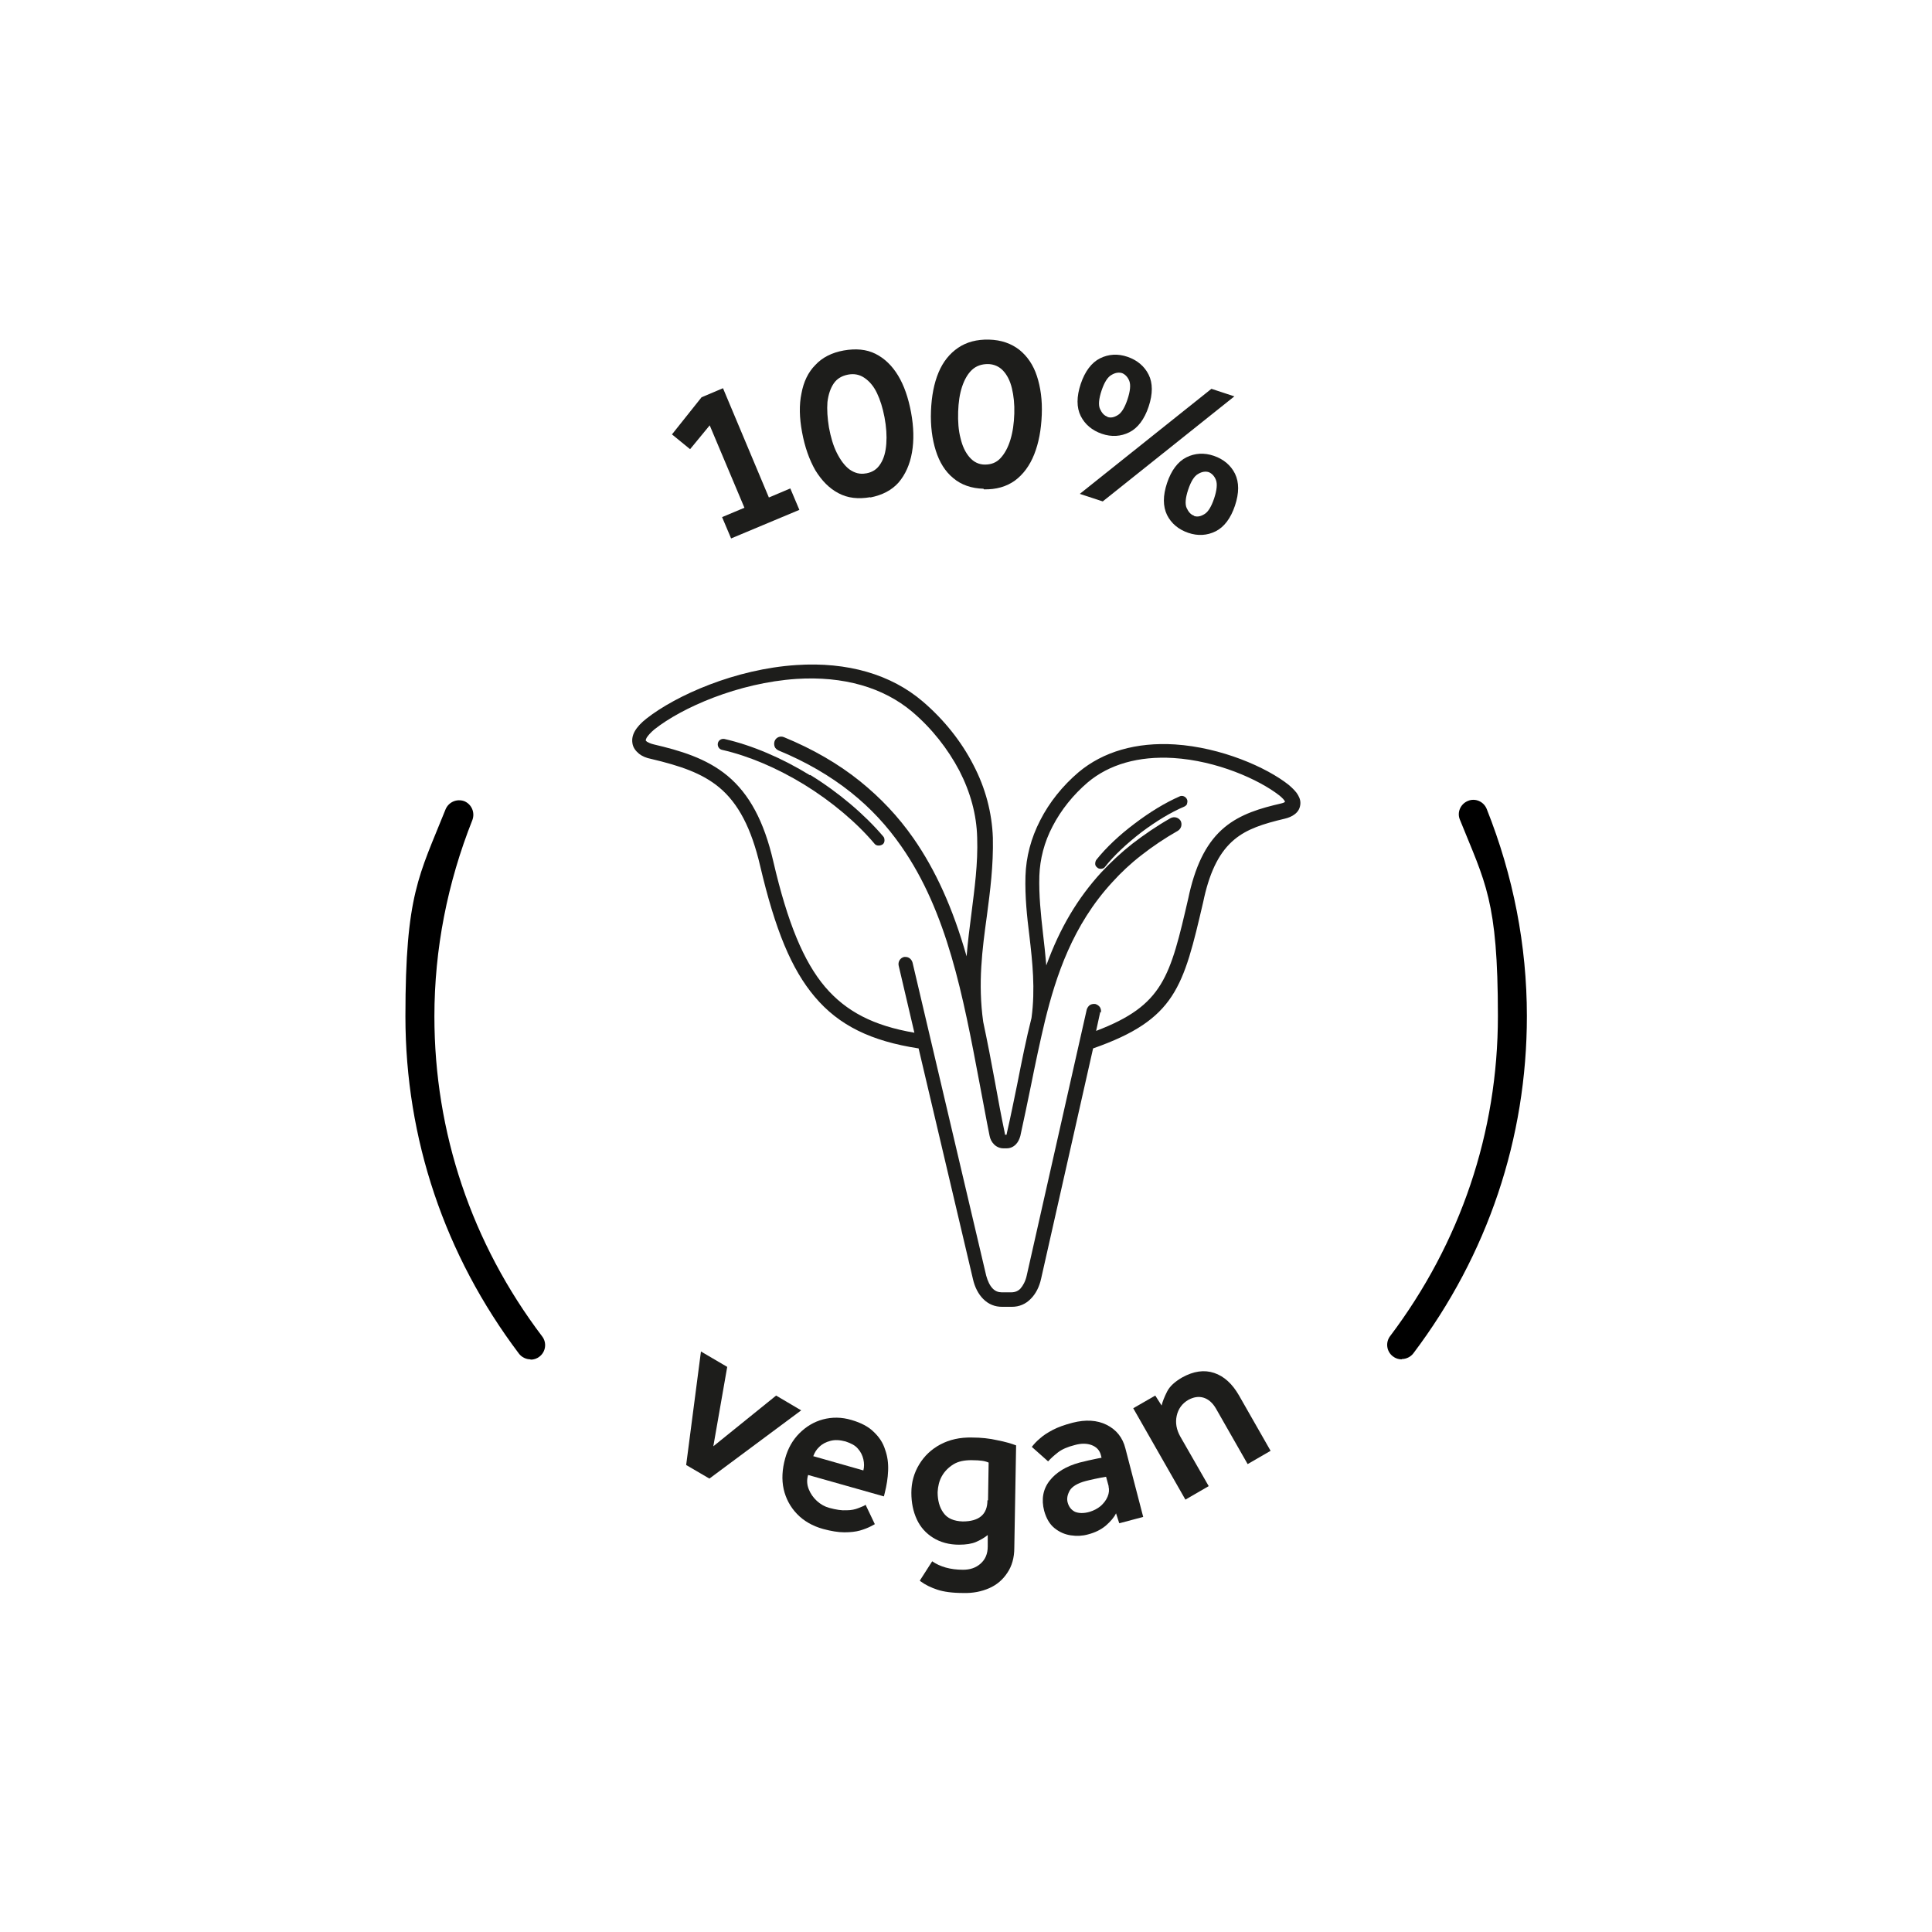 <svg viewBox="0 0 640 640" version="1.1" xmlns="http://www.w3.org/2000/svg" data-name="Layer 2" id="Layer_2">
  <defs>
    <style>
      .cls-1 {
        fill: #1d1d1b;
      }

      .cls-1, .cls-2 {
        stroke-width: 0px;
      }

      .cls-2 {
        fill: #000;
      }
    </style>
  </defs>
  <g>
    <path d="M464.3,450.3c-1,0-2-.3-2.9-1-2.1-1.6-2.5-4.6-.9-6.7,23.3-30.9,35.7-67.5,35.7-106s-4.2-44.2-12.6-65.1c-1-2.4.2-5.2,2.7-6.2,2.4-1,5.2.2,6.2,2.7,8.8,22.1,13.3,45.2,13.3,68.6,0,40.5-13,79.1-37.6,111.7-.9,1.2-2.4,1.9-3.8,1.9Z" class="cls-2"></path>
    <path d="M175.7,450.3c-1.4,0-2.9-.7-3.8-1.9-24.6-32.6-37.6-71.2-37.6-111.7s4.5-46.6,13.3-68.6c1-2.4,3.7-3.6,6.2-2.7,2.4,1,3.6,3.7,2.7,6.2-8.3,20.9-12.6,42.8-12.6,65.1,0,38.4,12.3,75.1,35.7,106,1.6,2.1,1.2,5.1-.9,6.7-.9.7-1.9,1-2.9,1Z" class="cls-2"></path>
  </g>
  <g>
    <path d="M242.2,178.4l-3-7.1,7.4-3.1-11.5-27.3-6.5,7.9-6-4.9,9.8-12.3,7.1-3,15.2,36.2,7.1-3,3,7.1-22.7,9.5Z" class="cls-1"></path>
    <path d="M288.3,164.7c-4,.7-7.5.3-10.5-1.3-3.1-1.6-5.6-4.2-7.7-7.6-2-3.5-3.5-7.7-4.4-12.6-.9-4.8-1-9.1-.2-12.9.7-3.8,2.2-7,4.6-9.4,2.3-2.5,5.5-4.1,9.4-4.8,4-.7,7.5-.4,10.5,1.1,3,1.5,5.5,3.9,7.5,7.2,2,3.3,3.4,7.4,4.3,12.2.9,4.9,1,9.3.3,13.3-.7,4-2.2,7.3-4.4,9.9-2.3,2.6-5.4,4.2-9.4,5ZM287,156.8c2.1-.4,3.6-1.4,4.7-3.2,1.1-1.7,1.7-3.9,1.9-6.6.2-2.7,0-5.6-.6-8.8-.6-3.1-1.4-5.7-2.5-8-1.1-2.3-2.5-3.9-4.1-5-1.6-1.1-3.4-1.5-5.5-1.1-2,.4-3.6,1.3-4.7,2.9-1.1,1.6-1.8,3.7-2.1,6.2-.2,2.5,0,5.3.5,8.4.6,3.2,1.4,6,2.6,8.4,1.2,2.4,2.6,4.3,4.2,5.5,1.7,1.2,3.5,1.7,5.5,1.3Z" class="cls-1"></path>
    <path d="M325.8,161.9c-4-.1-7.4-1.3-10-3.5-2.7-2.2-4.6-5.3-5.8-9.1-1.2-3.8-1.8-8.2-1.6-13.2.2-4.9,1-9.1,2.5-12.7,1.5-3.6,3.7-6.3,6.5-8.2,2.8-1.9,6.2-2.8,10.2-2.7,4.1.1,7.4,1.3,10.1,3.4,2.6,2.1,4.6,5,5.8,8.7,1.2,3.7,1.8,7.9,1.6,12.8-.2,5-1,9.3-2.5,13.1-1.5,3.8-3.7,6.7-6.4,8.7-2.8,2-6.2,3-10.3,2.9ZM326.2,153.9c2.1,0,3.8-.6,5.2-2.1,1.4-1.5,2.5-3.5,3.3-6.1.8-2.6,1.2-5.5,1.3-8.7.1-3.1-.2-5.9-.8-8.4-.6-2.5-1.6-4.4-2.9-5.8-1.3-1.4-3.1-2.2-5.1-2.2-2,0-3.8.6-5.2,1.9-1.4,1.3-2.5,3.2-3.3,5.6-.8,2.4-1.2,5.2-1.3,8.3-.1,3.2.1,6.2.8,8.8.6,2.6,1.6,4.7,3,6.3s3.1,2.4,5.1,2.4Z" class="cls-1"></path>
    <path d="M365,143.7c-3.2-1.1-5.6-3.1-7-5.9s-1.4-6.4,0-10.6c1.4-4.2,3.6-7.1,6.4-8.5,2.8-1.4,5.9-1.6,9.1-.5,3.2,1.1,5.6,3.1,7,5.9s1.4,6.4,0,10.6c-1.4,4.2-3.6,7.1-6.4,8.5-2.8,1.4-5.9,1.6-9.1.5ZM357.7,163.6l43.6-34.8,7.6,2.5-43.6,34.8-7.6-2.5ZM366.8,138.1c1.1.4,2.2.2,3.5-.6,1.2-.7,2.3-2.5,3.2-5.2.9-2.7,1.1-4.8.6-6.1-.5-1.3-1.4-2.2-2.4-2.6-1-.3-2.2-.2-3.5.6-1.3.7-2.4,2.5-3.3,5.2-.9,2.7-1.1,4.8-.5,6.1.6,1.3,1.4,2.2,2.4,2.5ZM393.6,176.5c-3.2-1.1-5.6-3.1-7-5.9-1.4-2.9-1.4-6.4,0-10.6,1.4-4.2,3.6-7.1,6.4-8.5,2.8-1.4,5.9-1.6,9.1-.5,3.2,1.1,5.6,3.1,7,5.9,1.4,2.9,1.4,6.4,0,10.6-1.4,4.2-3.6,7.1-6.4,8.5-2.8,1.4-5.9,1.6-9.1.5ZM395.5,170.9c1.1.4,2.2.2,3.5-.6,1.2-.7,2.3-2.5,3.2-5.2.9-2.7,1.1-4.8.6-6.1-.5-1.3-1.4-2.2-2.4-2.6-1-.3-2.2-.2-3.5.6-1.3.7-2.4,2.5-3.3,5.2-.9,2.7-1.1,4.8-.5,6.1.6,1.3,1.4,2.2,2.4,2.5Z" class="cls-1"></path>
  </g>
  <g>
    <path d="M393.2,266.2c.2-.5.2-1,0-1.4-.2-.5-.6-.8-1-1-.5-.2-1-.2-1.4,0h0c-4.8,2.1-9.9,5.2-14.9,9-5.1,3.8-9.6,8.1-12.7,12-.3.4-.4.9-.4,1.4,0,.5.3.9.7,1.2.3.3.7.4,1.2.4s1.1-.2,1.4-.7c2.9-3.7,7.2-7.7,12-11.4,4.8-3.6,9.7-6.6,14.2-8.5.5-.2.8-.6,1-1Z" class="cls-1"></path>
    <path d="M268.3,256.8c-9.3-5.7-19.1-9.9-28.3-12-1-.2-2,.4-2.2,1.4-.2,1,.4,2,1.4,2.2,8.8,2,18.2,6,27.2,11.5,9.1,5.6,17.4,12.6,23.3,19.6.3.4.8.6,1.3.6,0,0,.1,0,.2,0,.4,0,.9-.2,1.2-.4.4-.3.6-.8.6-1.3s-.1-1-.4-1.3c-6.2-7.3-14.8-14.6-24.2-20.4Z" class="cls-1"></path>
    <path d="M430,263.4c-.6-1.1-1.7-2.2-3.1-3.4-7.3-5.8-22.3-12.4-37.7-13.4-12.8-.8-23.8,2.4-31.9,9.2-5.3,4.5-9.7,10-12.7,15.9-3.1,6-4.7,12.2-4.9,18.5-.2,6.8.5,13.4,1.3,19.8,1,8.6,2,17.6.7,27.2-1.8,7.1-3.2,14.2-4.7,21.8-1.1,5.3-2.2,10.9-3.5,16.5,0,.2,0,.3-.1.4h-.5c0,0,0-.2,0-.3-1.2-5.7-2.3-11.6-3.3-17.2-1.2-6.6-2.5-13.3-3.9-19.9-1.8-12.8-.3-24.1,1.2-35,1.1-8.3,2.2-16.8,2-26-.3-8.2-2.4-16.4-6.5-24.2-4-7.8-9.8-15-16.7-20.9-10.5-9-25-13.2-41.8-12.1-20.4,1.3-40,10.1-49.7,17.7-1.8,1.4-3.1,2.8-3.9,4.2-.8,1.4-1,2.7-.8,4,.2,1.4,1,2.5,2.2,3.5,1,.8,2.4,1.4,4,1.7,9.7,2.3,16.8,4.7,22.5,9.4,6.4,5.3,10.7,13.6,13.6,26,5,21.3,10.4,34.3,18.1,43.4,8,9.5,18.7,14.7,34.4,17.1l18,76.4c.6,2.7,1.8,5,3.4,6.6,1.8,1.8,3.9,2.6,6.3,2.6h3.2c2.4,0,4.6-.9,6.3-2.7,1.6-1.6,2.8-3.9,3.4-6.7l17.2-76.2c27.4-9.6,29.9-20.3,36.5-48.6l.3-1.4c2.1-9.2,5.3-15.3,10-19.2,4.2-3.5,9.5-5.2,16.7-6.9,1.3-.3,2.4-.8,3.2-1.4,1.1-.8,1.7-1.8,1.9-3,.2-1.1,0-2.2-.7-3.4ZM364.7,335.5c.1-.6,0-1.3-.3-1.8-.3-.5-.9-.9-1.5-1.1-.6-.1-1.3,0-1.8.3-.5.3-.9.9-1.1,1.5l-19.9,88.2c-.4,1.8-1.2,3.3-2.1,4.3-.8.8-1.8,1.2-3,1.2h-3.2c-1.1,0-2.1-.4-2.9-1.2-1-1-1.7-2.5-2.2-4.3l-24.4-103.7c-.3-1.1-1.2-1.9-2.3-1.9s-.4,0-.5,0c-1.3.3-2.1,1.6-1.8,2.9l5.2,22.2c-13.5-2.3-22.6-7-29.6-15.2-7.1-8.4-12.4-21.2-17.1-41.4-3.1-13.5-8-22.5-15.2-28.5-7.1-5.9-15.9-8.4-24.4-10.4-1.3-.3-1.9-.7-2.3-.9-.2-.2-.3-.3-.4-.4,0,0,0-.3.3-.9.5-.8,1.4-1.8,2.6-2.8,9.1-7.2,27.7-15.4,47-16.7,15.6-1,28.8,2.8,38.4,10.9,6.5,5.5,11.8,12.3,15.6,19.5,3.7,7.2,5.7,14.6,5.9,22.1.3,8.8-.9,17.1-1.9,25.2-.6,4.6-1.2,9.3-1.6,14.2-4.6-16.1-10.3-28.6-17.6-39.1-5.1-7.3-10.9-13.4-17.7-18.9-7.2-5.8-15.7-10.7-25.2-14.6-1.2-.5-2.6,0-3.1,1.3-.2.6-.2,1.2,0,1.8.2.6.7,1,1.3,1.3,9,3.7,17.1,8.4,24,13.9,6.5,5.2,11.9,11,16.7,17.9,15.2,21.8,20.4,49.3,25.9,78.5,1.1,5.6,2.1,11.4,3.3,17.3.2,1.1.7,2.1,1.5,2.9.8.8,1.9,1.3,3.1,1.3h1c1.2,0,2.2-.4,3.1-1.3.7-.7,1.2-1.7,1.5-2.8,1.2-5.5,2.4-11.2,3.5-16.6,1.5-7.5,3-14.6,4.7-21.7,3.6-14.6,9.1-31.5,22.3-45.8,2.9-3.2,6.1-6.2,9.6-8.9,3.7-2.9,7.7-5.6,12.1-8.1,1.1-.7,1.5-2.1.9-3.3-.7-1.1-2.1-1.5-3.3-.9-4.6,2.6-8.8,5.5-12.7,8.5-3.7,2.9-7.1,6.1-10.2,9.4-7.9,8.6-13.8,18.5-18.3,30.9-.3-3.6-.7-7.2-1.1-10.6-.7-6.2-1.4-12.7-1.2-19.1.2-5.5,1.6-11.1,4.4-16.4,2.8-5.4,6.8-10.4,11.6-14.5,7.1-6,16.9-8.8,28.4-8.1,14.4.9,28.3,7.1,35.1,12.4,1.1.9,1.6,1.5,1.8,1.9,0,0,0,.2.1.2,0,0,0,0,0,0-.2.2-.6.4-1.5.6-6.5,1.5-13.2,3.4-18.6,7.9-5.5,4.6-9.2,11.5-11.6,21.8l-.3,1.4c-6.1,26.4-8.3,35.7-30.6,44.2l1.4-6.4Z" class="cls-1"></path>
  </g>
  <g>
    <path d="M227.3,485.3l4.9-37.6,8.7,5.1-4.6,26.3,20.8-16.8,8.3,4.9-30.4,22.6-7.7-4.5Z" class="cls-1"></path>
    <path d="M286.7,498.4l3.1,6.5c-.2.1-.7.4-1.5.8s-2,.9-3.4,1.3c-1.4.4-3.2.6-5.2.6-2,0-4.4-.4-7-1.1-3.6-1-6.5-2.7-8.7-5-2.2-2.3-3.7-5.1-4.4-8.2-.7-3.2-.5-6.6.5-10.2.9-3.3,2.5-6.1,4.7-8.3,2.2-2.2,4.8-3.8,7.8-4.6,3-.8,6.2-.8,9.5.2,3.1.9,5.6,2.2,7.3,3.9,1.8,1.7,3.1,3.6,3.8,5.9.8,2.2,1.1,4.5,1,7s-.5,4.9-1.1,7.3l-.3,1.2-25.1-7.1c-.5,1.6-.4,3.2.2,4.7.6,1.5,1.5,2.8,2.7,3.9,1.2,1.1,2.6,1.9,4.1,2.3,2.2.6,4.1.9,5.7.8,1.6,0,2.9-.3,3.9-.7,1-.4,1.8-.7,2.3-1ZM269.5,482.4l16.5,4.7c.3-1.1.3-2.4,0-3.7-.3-1.3-.9-2.5-1.8-3.5-.9-1.1-2.3-1.8-4.1-2.4-1.9-.5-3.5-.6-5-.2-1.5.4-2.7,1-3.7,2-1,.9-1.6,2-2,3.1Z" class="cls-1"></path>
    <path d="M304.7,523.6l4.1-6.4c2.6,1.8,6,2.8,10.2,2.8,2.3,0,4.2-.6,5.8-2,1.6-1.4,2.4-3.3,2.4-5.7v-3.8c-1.1.9-2.5,1.7-3.9,2.3-1.4.6-3.3.9-5.6.9-3.3,0-6.2-.8-8.6-2.3-2.4-1.5-4.2-3.5-5.4-6.1-1.2-2.6-1.8-5.5-1.8-8.8,0-3.5.9-6.6,2.6-9.4,1.7-2.8,4-5,7-6.6,3-1.6,6.5-2.4,10.5-2.3,3,0,5.8.3,8.4.9,2.6.5,4.6,1.1,6.2,1.7l-.6,34c0,3.2-.8,6-2.3,8.2-1.5,2.3-3.5,4-6,5.1-2.5,1.1-5.4,1.7-8.6,1.6-3.6,0-6.5-.4-8.6-1.1-2.1-.7-4-1.6-5.6-2.8ZM327.3,497l.2-12.5c-.7-.3-1.4-.5-2.2-.6-.7-.1-1.9-.2-3.5-.2-2.4,0-4.4.4-6,1.4-1.6,1-2.9,2.3-3.8,3.9-.9,1.6-1.3,3.4-1.4,5.3,0,2.7.6,5,1.9,6.8,1.3,1.9,3.5,2.8,6.4,2.9,5.4,0,8.2-2.3,8.2-7Z" class="cls-1"></path>
    <path d="M370.7,504.4l-1-3.1c-.6,1.3-1.8,2.7-3.4,4.1-1.7,1.4-3.6,2.3-5.9,2.9-1.8.5-3.7.6-5.7.3-2-.3-3.8-1.1-5.4-2.4-1.6-1.3-2.7-3.2-3.4-5.7-1-3.8-.4-7.2,1.8-10,2.2-2.8,5.5-4.8,9.9-6,.8-.2,1.8-.4,2.9-.7,1.1-.2,2.6-.6,4.4-.9l-.2-.8c-.4-1.7-1.5-2.8-3.1-3.4-1.6-.6-3.5-.6-5.6,0-2.4.6-4.2,1.4-5.5,2.4-1.3,1-2.4,2-3.3,3l-5.4-4.8c.7-.9,1.6-1.9,2.7-2.8,1.1-1,2.5-1.9,4.2-2.8,1.7-.9,3.9-1.7,6.6-2.4,4.3-1.1,8.1-.9,11.3.7,3.2,1.6,5.3,4.2,6.2,7.8l5.9,22.7-7.9,2.1ZM367.3,492.5l-.9-3.3c-1.1.2-2.4.4-3.7.7-1.3.3-2.3.5-3,.7-2.7.7-4.5,1.8-5.3,3.1-.8,1.4-1.1,2.8-.7,4.1.4,1.4,1.2,2.4,2.4,3,1.2.5,2.9.6,4.9,0,1.3-.4,2.5-1,3.6-1.9,1-.9,1.8-1.9,2.3-3.1.5-1.2.6-2.3.3-3.5Z" class="cls-1"></path>
    <path d="M392.7,496.8l-17.3-30.3,7.3-4.2,2.1,3.3c.3-1.3.9-2.8,1.8-4.6.9-1.8,2.6-3.3,5-4.7,3.8-2.1,7.3-2.6,10.6-1.5,3.3,1.1,6,3.6,8.2,7.4l10.5,18.4-7.6,4.4-10.5-18.4c-1.1-1.9-2.5-3.1-4.1-3.6-1.7-.5-3.3-.2-5,.7-2.1,1.2-3.4,3-3.9,5.3-.5,2.3-.1,4.6,1.2,6.9l9.4,16.4-7.6,4.4Z" class="cls-1"></path>
  </g>
</svg>